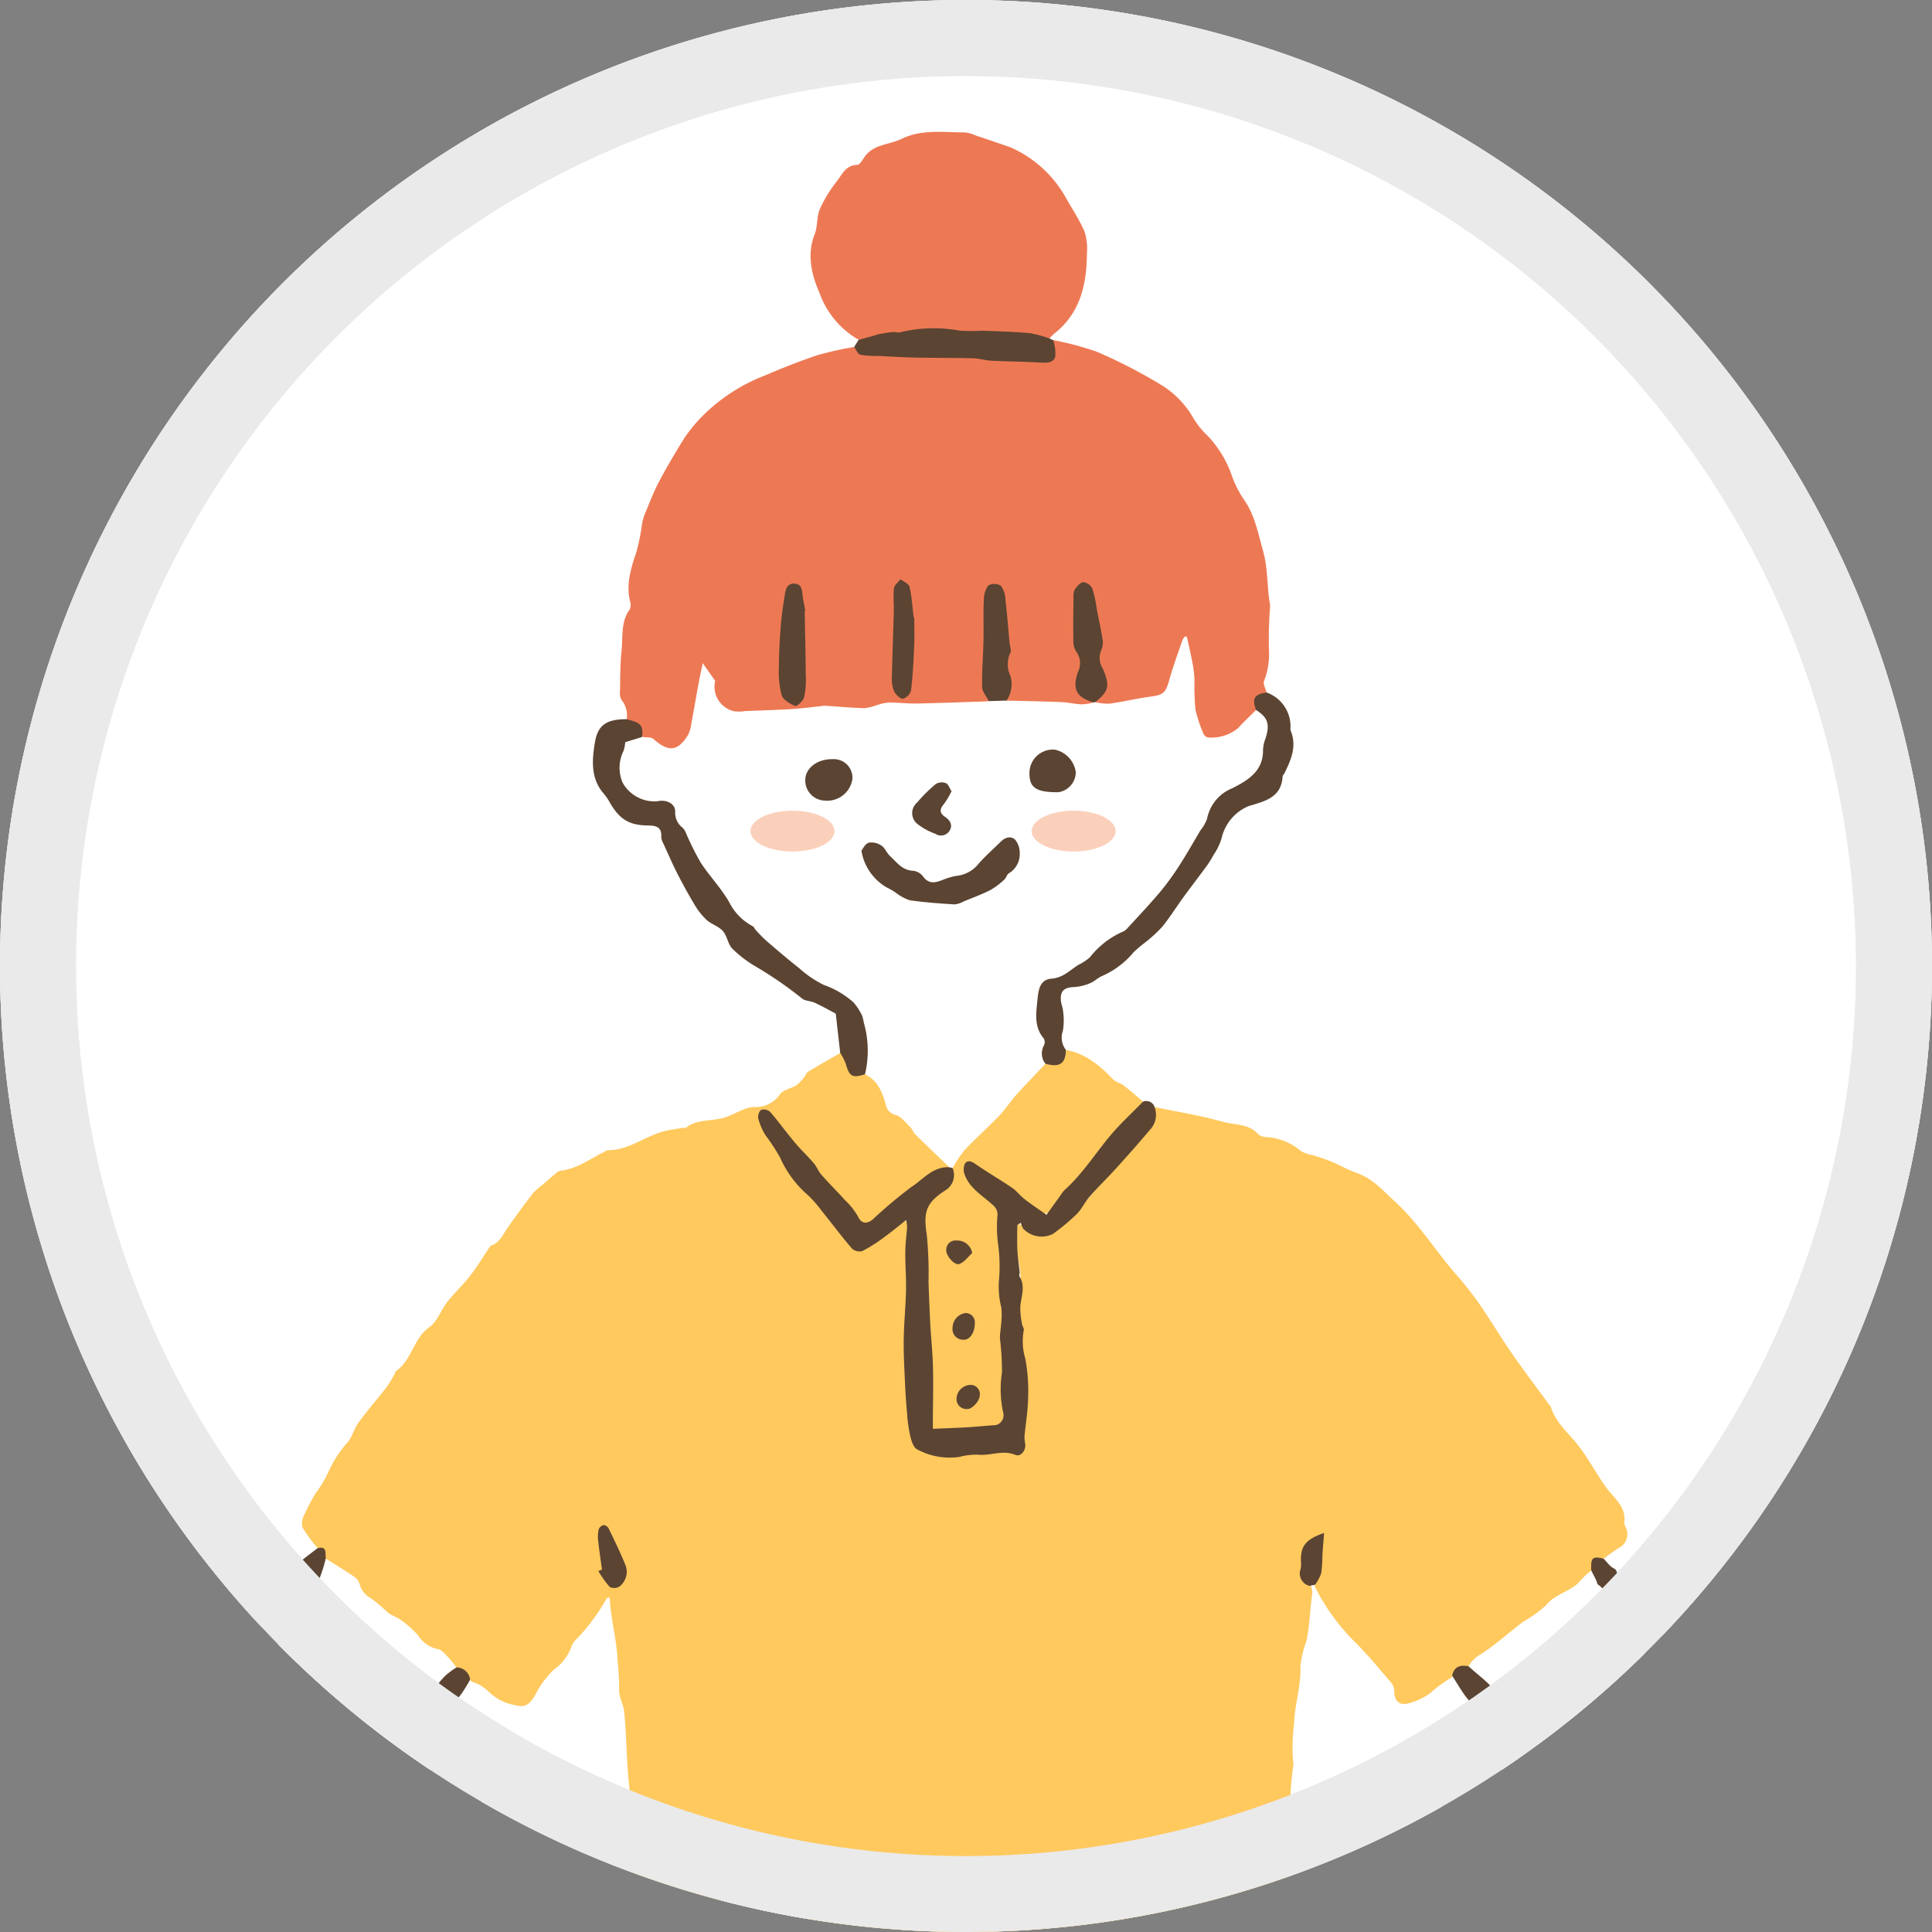 <svg xmlns="http://www.w3.org/2000/svg" xmlns:xlink="http://www.w3.org/1999/xlink" width="229" height="229" viewBox="0 0 229 229">
  <rect x="0" y="0" width="229" height="229" fill="#808080" stroke="none"/>
  <defs>
    <clipPath id="clip-path">
      <circle id="楕円形_34" data-name="楕円形 34" cx="114.5" cy="114.5" r="114.5" transform="translate(846 2339)" fill="#fff" stroke="#eaeaea" stroke-width="9"/>
    </clipPath>
    <clipPath id="clip-path-2">
      <rect id="長方形_70" data-name="長方形 70" width="180.241" height="253.372" fill="none"/>
    </clipPath>
  </defs>
  <g id="グループ_66" data-name="グループ 66" transform="translate(-2011 -2182)">
    <g id="グループ_60" data-name="グループ 60" transform="translate(19 45)">
      <circle id="楕円形_33" data-name="楕円形 33" cx="114.5" cy="114.5" r="114.5" transform="translate(1992 2137)" fill="#fff"/>
      <path id="楕円形_33_-_アウトライン" data-name="楕円形 33 - アウトライン" d="M114.5,9A105.5,105.5,0,1,0,220,114.5,105.62,105.62,0,0,0,114.5,9m0-9A114.5,114.5,0,1,1,0,114.5,114.5,114.5,0,0,1,114.5,0Z" transform="translate(1992 2137)" fill="#eaeaea"/>
      <g id="マスクグループ_6" data-name="マスクグループ 6" transform="translate(1146 -202)" clip-path="url(#clip-path)">
        <g id="グループ_59" data-name="グループ 59" transform="translate(869.88 2354.628)">
          <g id="グループ_58" data-name="グループ 58" clip-path="url(#clip-path-2)">
            <path id="パス_1676" data-name="パス 1676" d="M13.768,167.872a19.259,19.259,0,0,1-1.793-2.439,2.111,2.111,0,0,1,.21-1.513,24.144,24.144,0,0,1,1.335-2.53,14.732,14.732,0,0,0,1.495-2.481,13.453,13.453,0,0,1,2.385-3.67c.511-.691.732-1.6,1.242-2.288,1.054-1.435,2.228-2.78,3.32-4.187a14.13,14.13,0,0,0,.919-1.51c.071-.121.086-.3.187-.375,1.881-1.3,2.043-3.873,3.972-5.227.933-.654,1.348-2.011,2.1-2.968.842-1.071,1.858-2.005,2.694-3.08s1.533-2.245,2.294-3.372c.059-.087.126-.2.214-.23,1-.327,1.349-1.237,1.881-2.005.988-1.427,2.019-2.825,3.075-4.2a7.335,7.335,0,0,1,1.1-.962c.44-.38.867-.775,1.318-1.142.264-.215.548-.524.849-.558,1.978-.219,3.516-1.423,5.221-2.253.125-.061.25-.182.374-.18,2.5.024,4.421-1.677,6.716-2.253.728-.182,1.48-.275,2.222-.4.1-.018.245.046.309,0,1.4-1.1,3.181-.725,4.721-1.257.689-.238,1.334-.6,2.016-.866a3.753,3.753,0,0,1,1.284-.342,3.494,3.494,0,0,0,3.145-1.511c.387-.544,1.328-.669,1.959-1.074a4.818,4.818,0,0,0,.935-.993c.158-.185.233-.476.423-.592,1.26-.763,2.54-1.492,3.814-2.232.568.08.648.574.8.981.58,1.566.572,1.569,2.158,1.387A3.861,3.861,0,0,1,81,114.229c.312,1.1.7,2.058,1.989,2.317a1.3,1.3,0,0,1,.814.649,17.119,17.119,0,0,0,3.539,3.755c.565.518,1.361.942,1.282,1.916-1.928.5-3.372,1.779-4.9,2.95-1.315,1.006-2.417,2.259-3.823,3.157-1.022.652-1.532.654-2.256-.284-1.1-1.427-2.4-2.668-3.621-3.985-.907-.978-1.4-2.31-2.395-3.209-1.607-1.452-2.375-3.6-4.158-4.89-.314-.228-.612-.618-1.008-.325s-.142.7-.015,1.069c.744,2.165,2.276,3.88,3.324,5.859.845,1.594,2.444,2.434,3.33,3.942a26.016,26.016,0,0,0,3.673,4.5c.8.85,1.116.941,2.218.5,1.224-.495,1.983-1.579,3.033-2.287.087-.058.148-.153.231-.219.355-.28.707-.723,1.2-.494s.442.8.4,1.235c-.108,1.233-.051,2.464-.085,3.691a37.873,37.873,0,0,1-.169,5.6c-.393,2.217-.051,4.439-.087,6.653a23.691,23.691,0,0,0,.579,6.743,2.085,2.085,0,0,1,.119.732c-.156,1.639.8,2.424,2.211,2.739a6.215,6.215,0,0,0,3.857.118,2.839,2.839,0,0,1,1.364-.144c1.581.158,3.154-.384,4.751.013.631.156.886-.375.971-.986.225-1.607.107-3.234.325-4.844a5.933,5.933,0,0,0-.116-2.323,18.137,18.137,0,0,1-.477-4.586c-.007-2.072-.556-4.105-.173-6.261a8.893,8.893,0,0,0-.487-4.961,5.915,5.915,0,0,1-.06-2.52c0-.6.571-.715,1.09-.291,1.449,1.185,2.5,1.065,4.024.041,2.7-1.81,4.372-4.562,6.582-6.813,1.043-1.062,1.916-2.267,2.9-3.368a6.227,6.227,0,0,0,1.989-4.028c2.712.565,5.461,1,8.121,1.749,1.4.394,3.057.2,4.182,1.488a1.691,1.691,0,0,0,1.091.326,7.1,7.1,0,0,1,4,1.686,4.853,4.853,0,0,0,1.416.468c.711.236,1.434.447,2.123.736,1.055.444,2.057,1.027,3.134,1.4,1.811.634,2.995,2.047,4.343,3.266,2.791,2.525,4.767,5.736,7.2,8.564a42.646,42.646,0,0,1,2.744,3.438c1.4,2.02,2.663,4.136,4.06,6.16,1.383,2,2.86,3.941,4.3,5.908.083.113.214.209.253.334.63,2.05,2.355,3.312,3.542,4.96.919,1.276,1.709,2.645,2.573,3.962a11.219,11.219,0,0,0,.976,1.3c.9,1.007,1.827,1.976,1.622,3.5-.033.247.188.521.268.79a1.818,1.818,0,0,1-.913,2.224c-.629.376-1.2.843-1.8,1.27-.989-.007-1.3.61-1.342,1.467a8.106,8.106,0,0,1-3.417,2.73,1.766,1.766,0,0,0-.875.566c-1.2,1.6-3.075,2.331-4.556,3.575a33.493,33.493,0,0,1-4.873,3.534c-.377.215-.5.682-.845.944-.839.17-1.688.326-2.078,1.247a17.215,17.215,0,0,0-2.645,1.935,7.87,7.87,0,0,1-2.387,1.125c-1.118.336-1.775-.171-1.8-1.343a1.593,1.593,0,0,0-.362-1.073c-1.467-1.715-2.911-3.481-4.516-5.04a25.2,25.2,0,0,1-4.383-6.052,1.444,1.444,0,0,1-.2-.489,5.1,5.1,0,0,0,.564-2.714c.045-1.008.13-2.019.227-3.062-.913.761-2.479.927-2.272,2.635.141,1.168-.231,2.509,1.085,3.294a2.022,2.022,0,0,1,.117,1.046c-.258,1.818-.291,3.669-.678,5.465a12.208,12.208,0,0,0-.708,3.066c.086,2.267-.677,4.447-.75,6.683a22.023,22.023,0,0,0-.112,4.541,1.727,1.727,0,0,1-.009.633,43.265,43.265,0,0,0-.315,7.947,7.466,7.466,0,0,1-.047.845,22.491,22.491,0,0,0-.239,4.3,20.318,20.318,0,0,1-.492,4.387,1.643,1.643,0,0,1-1.118.451c-.551.026-.788-.367-1.052-.758-.805-1.192-.987-1.18-2.355-.954-2.306.381-4.452,1.329-6.731,1.788a4.153,4.153,0,0,0-1.527.721,5.97,5.97,0,0,1-2.051.814,10.954,10.954,0,0,0-3.57,1.764c-.968.672-.982,1.644-.291,2.936a6.383,6.383,0,0,1,.528,1.317,1.635,1.635,0,0,1-.013.419c-.282,1.851.1,2.4,1.933,2.772a.668.668,0,0,1,.144.267c-.258,1.813.43,3.1,2.606,3.492a1.7,1.7,0,0,1,.554.579,1.366,1.366,0,0,1,.111.407c.23,2.159,1.706,3.166,3.8,2.516.822-.255,1.66-.284,2.449-.465a1.343,1.343,0,0,1,.46,1.08c.346,3.591,2.231,4.768,4.677,5.059a2.334,2.334,0,0,1,1.263.493,6.133,6.133,0,0,1,.911,1.722,32.1,32.1,0,0,1,.751,5.7,14.875,14.875,0,0,0,.457,3.464,8.183,8.183,0,0,1-.277,3.631c-.143.506-1.074.837-1.7,1.139-.37.178-.865.078-1.264.218a10.822,10.822,0,0,1-5.107.249,26.677,26.677,0,0,0-4.243.085c-.771.026-1.543.045-2.311.1-1.821.143-3.637.361-5.46.44a13.6,13.6,0,0,1-2.376-.31,3.762,3.762,0,0,0-.729-.068c-1.886.123-3.77.311-5.658.381-3.156.117-6.315.159-9.472.235-2.119.051-4.236.122-6.355.148a2.053,2.053,0,0,1-1.224-.262,1.565,1.565,0,0,0-2,.038c-1.061.628-1.955-.034-2.912-.307a3.881,3.881,0,0,0-1.295-.14c-1.846.12-3.688.293-5.534.418-.487.033-1.038-.186-1.464-.03-1.477.544-2.9.219-4.384.054a24.455,24.455,0,0,0-3.117.291,14.49,14.49,0,0,1-2.278-.3,3.958,3.958,0,0,0-.837-.1c-1.665.142-3.326.384-4.993.446-1.509.057-3.041.37-4.515-.426a1.7,1.7,0,0,1-1.086-2.092c.22-1.354.426-2.714.54-4.08.134-1.6.082-3.222.263-4.817.166-1.455.537-2.887.818-4.329.11-.523.542-.782.9-1.1.6-.554,1.328-.929,1.964-1.436,1.771-1.412,2.494-3.443,3.232-5.453a7.465,7.465,0,0,1,.923-1.653c.286-.415.707-.35,1.15-.255a26.554,26.554,0,0,0,7.067.153,2.224,2.224,0,0,0,2.047-2.4,3.843,3.843,0,0,1,.252-1.458c1.7-.587,1.989-1.884,1.737-3.454a1.609,1.609,0,0,1,.161-.769.605.605,0,0,1,.343-.234,2.023,2.023,0,0,0,1.666-1.931,2.183,2.183,0,0,0-1.1-2.332,1.03,1.03,0,0,1-.45-.436.562.562,0,0,1,.021-.317c.9-1.868.15-3.42-1.871-3.814a8.381,8.381,0,0,0-2.842-.154,8.184,8.184,0,0,1-2.887-.529,19.449,19.449,0,0,0-5.157-.067c-2.225.1-3.65,1.449-4.816,3.184a1.738,1.738,0,0,1-1.079.81.925.925,0,0,1-.994-.6c-.019-2.364-.027-4.74-.2-7.089-.2-2.832.075-5.69-.4-8.49-.584-3.467-.463-6.978-.829-10.455-.1-.923-.66-1.757-.589-2.683a29.853,29.853,0,0,0-.192-3.357c-.083-2.455-.786-4.816-.911-7.254a.471.471,0,0,0-.086-.228c-.323.036-.4.351-.538.554a22.756,22.756,0,0,1-3.464,4.537,1.992,1.992,0,0,0-.481.819,5.783,5.783,0,0,1-2.038,2.633,11.021,11.021,0,0,0-2.288,3.129c-.785,1.21-1.221,1.42-2.623,1.044a5.82,5.82,0,0,1-2.769-1.469,4.874,4.874,0,0,0-2.076-1.243c-.587-.558-.965-1.37-1.87-1.548a4.315,4.315,0,0,1-1.008-1.071,2.873,2.873,0,0,0-1.8-1.19,2.811,2.811,0,0,1-1.649-1.247,5.565,5.565,0,0,0-2.809-2.284,2.754,2.754,0,0,1-.8-.509,28.459,28.459,0,0,0-2.838-2.342,1.212,1.212,0,0,1-.586-.855c-.153-.917-.787-1.308-1.532-1.716a6.06,6.06,0,0,1-2.555-1.811c-.137-.522-.226-1.076-.843-1.285" fill="#ffc95e"/>
            <path id="パス_1677" data-name="パス 1677" d="M100.961,24.687a35.67,35.67,0,0,1,5.2,1.391,60.913,60.913,0,0,1,7.4,3.8A11,11,0,0,1,117.61,34a9.691,9.691,0,0,0,1.639,2.006,13.223,13.223,0,0,1,2.951,4.944,12.672,12.672,0,0,0,1.465,2.788c1.209,1.787,1.566,3.823,2.144,5.844.607,2.125.473,4.258.831,6.363a2.209,2.209,0,0,1,.018.423,50.546,50.546,0,0,0-.123,5.288,8.61,8.61,0,0,1-.592,3.448c-.123.375.192.895.307,1.348-1.062.4-1.247,1.271-1.2,2.263A26.565,26.565,0,0,0,122.852,71c-.895,1.115-2.256,1.011-3.521,1.006a1.062,1.062,0,0,1-.872-.7,7.62,7.62,0,0,1-.978-4.262,15.823,15.823,0,0,0-.645-5.078c-.112-.486-.132-.973-.2-1.475-.374.075-.4.4-.449.644-.259,1.434-.957,2.726-1.292,4.136a2.443,2.443,0,0,1-2.2,1.961c-1.732.306-3.47.577-5.2.9a1.433,1.433,0,0,1-1.47-.314c-.156-.37.07-.611.305-.829a2.3,2.3,0,0,0,.48-2.822c-.438-1.027-.869-2.024-.268-3.14a1.021,1.021,0,0,0,.023-.835c-.654-1.6-.532-3.334-.9-4.982a5.8,5.8,0,0,0-.23-.817c-.151-.385-.377-.7-.837-.692a.888.888,0,0,0-.863.8,9.889,9.889,0,0,0-.061,3.17,6.679,6.679,0,0,1-.011,1.792,2.946,2.946,0,0,0,.32,2.158,2.53,2.53,0,0,1,.192,2.235c-.579,2.058-.511,2.217,1.163,3.449.22.161.533.305.218.653a1.147,1.147,0,0,1-1,.245c-2.441-.586-4.92-.2-7.378-.31a4.456,4.456,0,0,1-1.567-.16c-.41-.27-.184-.628-.111-.951a3.663,3.663,0,0,0,.242-1.346,12.587,12.587,0,0,1-.17-4.251c.2-1.167-.381-2.475-.467-3.749a11.732,11.732,0,0,1-.04-2.21c.1-.853-.361-1.372-1.086-1.347-.7.024-1.1.585-1.034,1.424.142,1.831-.078,3.662-.047,5.483.028,1.643-.035,3.273-.093,4.909-.024.688.588,1.2.55,1.9-.9.551-1.877.149-2.806.165a49.477,49.477,0,0,0-6.654.4,1.919,1.919,0,0,1-.525.072c-1.493-.2-2.987-.453-4.389.381-1.426-.567-2.918.274-4.381-.247-.909-.324-1.869.214-2.828.251-1.273.049-2.546.092-3.819.08a21.934,21.934,0,0,0-3.7.274,3.284,3.284,0,0,1-3.73-3.333c.067-.877-.659-1.172-.939-1.839a35.612,35.612,0,0,0-1.266,6.617A3.548,3.548,0,0,1,56.11,73.21a1.835,1.835,0,0,1-2.219-.54,2.183,2.183,0,0,0-1.463-.762c-.031-.015-.084-.027-.089-.049A3.242,3.242,0,0,0,50.4,69.618a2.9,2.9,0,0,0-.6-2.274,1.56,1.56,0,0,1-.192-1.008c.034-1.6.008-3.217.183-4.807.182-1.659-.127-3.43.981-4.93a1.473,1.473,0,0,0,.011-1.023c-.481-2.094.182-4.006.823-5.95a25.266,25.266,0,0,0,.6-3.038,5.957,5.957,0,0,1,.279-1.116c.55-1.328,1.054-2.682,1.72-3.95.927-1.764,1.945-3.483,3-5.173a17.7,17.7,0,0,1,1.825-2.3,21.151,21.151,0,0,1,7.748-5.168c2.074-.889,4.177-1.725,6.317-2.436a40.567,40.567,0,0,1,4.256-.946,3.254,3.254,0,0,0,2.544.932,49.9,49.9,0,0,1,6.816.186,11.452,11.452,0,0,0,2.525-.181,11.216,11.216,0,0,1,3.665.314,1.113,1.113,0,0,0,.411.094c2.012-.284,3.959.557,5.984.305,1.637-.2,1.915-.448,1.651-2.044a.951.951,0,0,1,0-.418" fill="#ed7954"/>
            <path id="パス_1678" data-name="パス 1678" d="M77.9,24.649A10.443,10.443,0,0,1,73.258,19.1c-.927-2.125-1.537-4.531-.571-6.979.364-.924.22-2.053.609-2.961a15.215,15.215,0,0,1,2-3.282c.631-.813,1.072-1.943,2.439-1.966.284-.005.6-.554.831-.9C79.629,1.442,81.5,1.555,82.974.837,85.406-.348,87.941.078,90.453.062a4.284,4.284,0,0,1,1.3.36q1.914.639,3.82,1.3a5.806,5.806,0,0,1,.765.316,13.96,13.96,0,0,1,6.045,5.639c.755,1.367,1.646,2.67,2.267,4.094a6.6,6.6,0,0,1,.306,2.6c-.027,3.707-.777,7.137-3.92,9.58a4.88,4.88,0,0,0-.512.533.492.492,0,0,1-.4.1c-1.778-.645-3.679-.446-5.5-.8a19.118,19.118,0,0,0-3.375-.032c-.7-.013-1.4.047-2.1-.034a28.646,28.646,0,0,0-6.3.194c-1.668.178-3.281.634-4.949.736" fill="#ed7954"/>
            <path id="パス_1679" data-name="パス 1679" d="M102.457,108.815c2.344.421,4.036,1.869,5.622,3.514.313.325.858.412,1.227.7.788.609,1.531,1.276,2.292,1.92-.043.682-.772.765-1.07,1.223a45.969,45.969,0,0,1-3.782,4.545c-1.362,1.6-2.37,3.506-4.1,4.793a7.02,7.02,0,0,0-1.3,1.667c-.92,1.262-1.927,1.451-3.041.339a28.483,28.483,0,0,0-4.015-3.261c-.909-.627-1.908-1.073-2.812-1.689a.561.561,0,0,0-.775.007.621.621,0,0,0-.056.789,5.876,5.876,0,0,0,1.71,2.259,11.258,11.258,0,0,1,1.255.977,2.571,2.571,0,0,1,.934,2.422,38.192,38.192,0,0,0,.147,5.289c.073,1.89-.118,3.823.544,5.663a.491.491,0,0,1,.021.315,9.078,9.078,0,0,0-.214,4.064c.178,2.344-.209,4.7.163,7.043a2.6,2.6,0,0,1-.117,1.459,1,1,0,0,1-.968.679c-2.152.091-4.293.338-6.44.515-1.1.091-1.249-.1-1.257-1.209-.027-3.986-.045-7.968-.4-11.949a41.1,41.1,0,0,1-.082-5.067,19.178,19.178,0,0,0-.342-6.087c-.615-2.1.648-3.256,2.069-4.29a2.452,2.452,0,0,0,1.2-2.5,2.069,2.069,0,0,1,.469-1.266,12.1,12.1,0,0,1,2.234-2.4,25.42,25.42,0,0,0,4.293-4.626,24.7,24.7,0,0,1,4.068-4.282.81.81,0,0,1,.518-.063,1.319,1.319,0,0,0,1.793-1.135.648.648,0,0,1,.218-.355" fill="#ffc95e"/>
            <path id="パス_1680" data-name="パス 1680" d="M89.03,122.815a2.125,2.125,0,0,1-.879,2.665c-2.295,1.489-2.6,2.545-2.173,5.318a46.369,46.369,0,0,1,.2,5.515c.056,1.674.121,3.347.21,5.019.092,1.689.274,3.374.317,5.063.052,2.032,0,4.067-.011,6.1,0,.385,0,.769,0,1.236,1.371-.061,2.763-.106,4.153-.188,1.118-.066,2.231-.191,3.346-.258a1.218,1.218,0,0,0,.818-1.543,13.117,13.117,0,0,1-.125-4.708,33.071,33.071,0,0,0-.238-3.97c-.026-.646.118-1.3.153-1.948a8.307,8.307,0,0,0,.007-1.755,10.061,10.061,0,0,1-.255-3.529,19.7,19.7,0,0,0-.166-4.261,16.55,16.55,0,0,1-.058-2.932,1.45,1.45,0,0,0-.546-1.452c-1.176-1.093-2.67-1.91-3.288-3.5a1.744,1.744,0,0,1-.014-1.374c.362-.53.861-.251,1.362.1,1.385.96,2.85,1.8,4.243,2.749.538.365.938.928,1.456,1.329.835.645,1.717,1.231,2.621,1.87.623-.866,1.134-1.58,1.648-2.29a3.973,3.973,0,0,1,.517-.669c2.031-1.826,3.5-4.118,5.211-6.21,1.236-1.511,2.7-2.835,4.062-4.243a1.034,1.034,0,0,1,1.367.634,2.58,2.58,0,0,1-.575,2.742c-1.306,1.553-2.657,3.07-4.019,4.574-1.006,1.112-2.092,2.154-3.083,3.28-.572.651-.939,1.492-1.548,2.1a25.716,25.716,0,0,1-2.832,2.359A3.026,3.026,0,0,1,97.393,130a2.845,2.845,0,0,1-.278-.695l-.414.274c0,1.006-.037,2.014.011,3.017.041.858.183,1.711.268,2.568.017.169-.089.39-.015.51.747,1.2.178,2.4.088,3.609a9.878,9.878,0,0,0,.215,2.048c.032.24.25.5.2.7a7.249,7.249,0,0,0,.181,3.384,20.873,20.873,0,0,1,.333,4.671c-.025,1.52-.293,3.034-.43,4.553a5.357,5.357,0,0,0,.093.928c.064.762-.539,1.513-1.18,1.25-1.521-.623-2.987.148-4.482-.026a8.218,8.218,0,0,0-2.171.274,8.083,8.083,0,0,1-5-.91c-.438-.221-.669-1.029-.809-1.613a18.1,18.1,0,0,1-.373-2.7q-.169-1.892-.251-3.789c-.073-1.651-.167-3.3-.14-4.955.032-1.929.228-3.855.27-5.784.033-1.529-.1-3.062-.084-4.592.009-.977.15-1.953.213-2.93a4.731,4.731,0,0,0-.117-.8c-.963.755-1.783,1.443-2.652,2.065a17.912,17.912,0,0,1-2.543,1.607,1.333,1.333,0,0,1-1.223-.3c-1.248-1.454-2.4-2.991-3.6-4.486a14.533,14.533,0,0,0-1.568-1.8,12.678,12.678,0,0,1-3.369-4.538,23.894,23.894,0,0,0-1.729-2.63A7.479,7.479,0,0,1,66.01,117a1.2,1.2,0,0,1,.3-1.068,1.143,1.143,0,0,1,1.085.222c1.027,1.18,1.943,2.454,2.947,3.654.7.841,1.512,1.594,2.225,2.427.357.417.555.973.918,1.384.911,1.032,1.887,2,2.81,3.025a8.271,8.271,0,0,1,1.507,1.893c.487,1.053,1.191.83,1.764.373a56.28,56.28,0,0,1,4.538-3.817c1.422-.9,2.571-2.475,4.541-2.366a.276.276,0,0,1,.385.089" fill="#5b4432"/>
            <path id="パス_1681" data-name="パス 1681" d="M129.022,237.739q-.38-.719-.758-1.437c-.157-.778.456-1.026.963-1.171A5.657,5.657,0,0,0,132,233.039c1.121-1.32,2.009-3,3.923-3.543a3.364,3.364,0,0,0,1.628-1.48,10.483,10.483,0,0,1,1.9-1.648c1.693-1.517,4.008-2.223,5.449-3.947a30.557,30.557,0,0,1,4.148-3.906c1.385-1.142,2.894-2.159,4.279-3.294a39.9,39.9,0,0,0,5.346-4.962,17.8,17.8,0,0,1,3.731-3.442,33.461,33.461,0,0,0,2.8-2.592,74.813,74.813,0,0,0,5.632-5.219c1.153-1.188,2-2.656,3.537-3.475a1.88,1.88,0,0,0,.741-1.138,2.371,2.371,0,0,1,.869-1.168,1.312,1.312,0,0,0,.244-2.16c-.153-.2-.384-.372-.412-.609-.192-1.628-1.666-2.645-2.037-4.109-.465-1.841-1.941-3.1-2.444-4.883a3.753,3.753,0,0,0-.946-1.4,18.356,18.356,0,0,1-2.889-4.427,10.908,10.908,0,0,0-2.049-3.178,2.818,2.818,0,0,1-.721-1.949c-.059-1.522.133-1.705,1.466-1.392.283.307.551.628.852.915.2.194.589.3.656.515.476,1.554,1.931,2.333,2.765,3.592.854,1.289,1.667,2.606,2.5,3.906.523.814,1.078,1.607,1.579,2.434.288.477.458,1.024.745,1.5.708,1.184,1.463,2.339,2.175,3.521.214.355.323.772.521,1.138.228.418.494.816.756,1.214.342.52.7,1.032,1.045,1.547,1.145,1.68-.206,2.933-.749,4.321-.062.158-.317.307-.293.421.418,2-1.4,2.338-2.415,3.262-.1.093-.328.134-.346.227-.293,1.6-1.712,2.3-2.682,3.343-1.155,1.237-2.15,2.682-3.792,3.385a.865.865,0,0,0-.335.221c-.715.9-1.378,1.845-2.144,2.7-.386.429-1,.641-1.432,1.042-1.972,1.847-3.9,3.74-5.871,5.588a37.8,37.8,0,0,0-3.756,3.452c-1.662,2.057-4.238,2.937-5.917,4.846-1.229,1.4-2.955,1.842-4.3,2.935-.568.461-1.152.9-1.722,1.362-1.185.954-2.341,1.944-3.554,2.859-.809.611-1.73,1.074-2.53,1.694a1.9,1.9,0,0,0-.612,1.114,2.205,2.205,0,0,1-1.247,1.836c-.184.087-.442.189-.5.345-.8,2.155-2.918,2.337-4.639,3.073a7.889,7.889,0,0,1-1.932.309" fill="#5b4432"/>
            <path id="パス_1682" data-name="パス 1682" d="M13.768,167.872c1.2-.274.856.663.974,1.238-.309,1.316-.154,2.8-1.588,3.671a2.346,2.346,0,0,0-1.165,1.925,1.936,1.936,0,0,1-.663,1.52c-1.183.821-1.562,2.164-2.264,3.286A14.438,14.438,0,0,1,7.4,182.05c-.585.615-.589,1.7-1.125,2.471-1.4,2.02-2.031,4.4-3.052,6.6-.215.464-.212.8.267,1.064a12.439,12.439,0,0,1,3.122,3.132c.861.994,1.665,2.087,2.449,3.17a3.154,3.154,0,0,0,.847.791,5.131,5.131,0,0,1,1.357,1.18c1.281,1.725,2.993,3.057,4.289,4.772.743.984,2.1,1.3,2.742,2.441.7,1.234,2.188,1.807,2.726,3.2a.724.724,0,0,0,.5.37,7.509,7.509,0,0,1,3.385,2.272c1.8,1.844,4.057,3.133,6.061,4.732.055.044.132.066.175.119,1.579,1.931,3.679,3.289,5.517,4.933a27.974,27.974,0,0,0,4.513,3.8,8.752,8.752,0,0,1,2.235,2.245,20.2,20.2,0,0,0,3.11,2.467c.24.2.585.295.77.553a8.479,8.479,0,0,0,3.9,2.629c.923.4,1.13.813.89,1.673l-.827.858c-2.393-.089-4.13-.516-5.335-2.791a5.153,5.153,0,0,0-1.948-1.968,64.175,64.175,0,0,1-5.393-4.031c-1.565-1.209-3.113-2.438-4.667-3.661-1.207-.95-2.391-1.93-3.624-2.846-.756-.561-1.585-1.024-2.379-1.534a2.056,2.056,0,0,1-.516-.365c-1.64-2.053-3.869-3.379-5.967-4.866a2.565,2.565,0,0,1-.771-.717,13.287,13.287,0,0,0-2.772-2.948c-1.325-1.237-3.095-2.139-3.892-4.022-.334-.791-1.417-1.268-2.164-1.881-.163-.134-.39-.206-.515-.364-1.272-1.614-2.472-3.287-3.808-4.845-.848-.988-1.971-1.739-2.825-2.723-1.111-1.28-2.081-2.683-3.1-4.039-.186-.247-.268-.619-.5-.774-1.313-.862-1.221-2.066-.79-3.29C.8,188.4,1.4,186.969,2.008,185.549c.441-1.027.959-2.021,1.444-3.03.076-.159.113-.374.239-.468,1.246-.937,1.471-2.521,2.358-3.705a30.622,30.622,0,0,0,2.167-4.022,2.452,2.452,0,0,1,.656-.933,5.356,5.356,0,0,0,2.1-3.017,2,2,0,0,1,.633-.816c.7-.585,1.44-1.127,2.164-1.686" fill="#5b4432"/>
            <path id="パス_1683" data-name="パス 1683" d="M50.4,69.617c1.73.451,1.944.7,1.842,2.1a.761.761,0,0,1-.721.674c-.914.039-1.171.668-1.352,1.367a5.183,5.183,0,0,0-.188,2.7,3.768,3.768,0,0,0,3.968,2.582c1.584-.17,2.263.341,2.57,1.946.033.173,0,.386.12.511,1.925,1.985,2.341,4.854,4.18,6.951A15.978,15.978,0,0,1,63.6,92.538a.605.605,0,0,0,.246.336c2.088.972,3.122,3.138,4.93,4.383,1.295.893,2.471,1.936,3.858,2.738,1.491.862,3.066,1.575,4.515,2.532,1.419.935,1.525,2.4,1.917,3.754a14.152,14.152,0,0,1,.046,4.634.981.981,0,0,1-.464.795c-1.531.465-1.849.267-2.287-1.274a7.057,7.057,0,0,0-.652-1.265c-.178-1.582-.357-3.164-.526-4.655-.809-.424-1.625-.89-2.476-1.282-.5-.231-1.189-.2-1.559-.539a45.24,45.24,0,0,0-5.674-3.888,14.5,14.5,0,0,1-2.564-2c-.518-.552-.6-1.506-1.106-2.077s-1.354-.8-1.926-1.315A8.069,8.069,0,0,1,58.445,91.6c-.728-1.2-1.4-2.437-2.041-3.689-.593-1.164-1.114-2.365-1.655-3.554a1.848,1.848,0,0,1-.252-.8c.084-1.246-.736-1.33-1.637-1.343-2.285-.032-3.385-.825-4.523-2.829a5.915,5.915,0,0,0-.664-.949c-1.573-1.819-1.377-4.017-1.034-6.088.351-2.112,1.458-2.728,3.765-2.731" fill="#5b4432"/>
            <path id="パス_1684" data-name="パス 1684" d="M102.457,108.815c-.032,1.638-.73,2.11-2.427,1.642a1.266,1.266,0,0,1-.659-1.675,2.2,2.2,0,0,0-.288-2,3.4,3.4,0,0,1-.438-2.454,14.9,14.9,0,0,0,.166-1.685,2.578,2.578,0,0,1,2.308-2.743,8.471,8.471,0,0,0,3.773-2.214c1.323-1.1,2.619-2.2,4.014-3.225a18.481,18.481,0,0,0,4.122-4.04,50.684,50.684,0,0,0,3.829-5.687c.853-1.606,2.191-2.95,2.566-4.817.27-1.34,1.5-1.729,2.5-2.255a6.318,6.318,0,0,0,2.963-2.478,10.179,10.179,0,0,0,.987-5.41c-.051-.583-.83-.666-.877-1.257-.51-1.351-.2-1.858,1.253-2.064a4.26,4.26,0,0,1,2.835,4.1,1.216,1.216,0,0,0,.018.42c.755,1.834.056,3.453-.738,5.058-.062.126-.208.236-.215.36-.142,2.581-2.22,2.971-4.076,3.544a5.454,5.454,0,0,0-3.172,3.847,7.323,7.323,0,0,1-.929,1.912,11.783,11.783,0,0,1-.827,1.328c-.906,1.239-1.847,2.453-2.751,3.693-.852,1.17-1.616,2.407-2.529,3.525a17.314,17.314,0,0,1-2.068,1.889,13.715,13.715,0,0,0-1.312,1.114,10.089,10.089,0,0,1-3.717,2.806c-.513.212-.929.661-1.444.864a5.842,5.842,0,0,1-1.915.458c-1.161.035-1.658.478-1.536,1.639.043.417.23.821.254,1.236a7.571,7.571,0,0,1-.019,2.286,2.4,2.4,0,0,0,.348,2.283" fill="#5b4432"/>
            <path id="パス_1685" data-name="パス 1685" d="M77.9,24.649c.574-.155,1.148-.309,1.721-.467.256-.071.5-.176.763-.223.534-.095,1.071-.179,1.61-.232.273-.026.578.1.829.031a16.721,16.721,0,0,1,7.073-.188,26.064,26.064,0,0,0,2.607,0c1.9.069,3.808.125,5.7.293a13.015,13.015,0,0,1,2.316.631l.439.2a5.029,5.029,0,0,1,.242,1.957c-.232.761-1.045.741-1.806.694-1.9-.117-3.8-.119-5.7-.214-.765-.038-1.521-.273-2.285-.293-2.268-.058-4.539-.036-6.808-.083-1.47-.03-2.939-.127-4.408-.195a10.848,10.848,0,0,1-2.1-.142c-.3-.075-.494-.594-.735-.912q.269-.425.538-.85" fill="#5b4432"/>
            <path id="パス_1686" data-name="パス 1686" d="M125,68.521c1.406.906,1.659,1.686,1.126,3.365a4.358,4.358,0,0,0-.3,1.337c.049,2.545-1.762,3.623-3.641,4.579a4.9,4.9,0,0,0-2.991,3.62,4.9,4.9,0,0,1-.813,1.414c-.8,1.349-1.569,2.723-2.422,4.04a31.084,31.084,0,0,1-2.307,3.19c-1.284,1.526-2.66,2.975-4.008,4.447a1.437,1.437,0,0,1-.521.325,10.19,10.19,0,0,0-3.826,3.012,6.4,6.4,0,0,1-1.392.906c-.986.645-1.788,1.505-3.138,1.614-1.494.12-1.567,1.486-1.692,2.658-.165,1.549-.37,3.1.765,4.438a.88.88,0,0,1,.026.805,1.968,1.968,0,0,0,.167,2.186c-1.168,1.244-2.357,2.47-3.5,3.74-.692.773-1.25,1.67-1.968,2.415-1.329,1.381-2.771,2.653-4.084,4.048a15.336,15.336,0,0,0-1.452,2.156l-.386-.089c-1.351-1.3-2.71-2.595-4.046-3.911-.242-.239-.348-.618-.591-.855-.533-.52-1.044-1.223-1.7-1.422a1.564,1.564,0,0,1-1.2-1.244c-.4-1.481-.952-2.861-2.46-3.585a12.089,12.089,0,0,0-.145-6.151,4.906,4.906,0,0,0-.2-.813,6.6,6.6,0,0,0-1.031-1.574,10.463,10.463,0,0,0-3.5-2.054,12.936,12.936,0,0,1-2.938-2c-1.319-1.035-2.593-2.129-3.866-3.221a17.149,17.149,0,0,1-1.24-1.26c-.146-.153-.228-.4-.4-.488a6.511,6.511,0,0,1-2.759-2.816c-.944-1.666-2.32-3.08-3.376-4.691a32.543,32.543,0,0,1-1.715-3.417,2.128,2.128,0,0,0-.424-.722,2.241,2.241,0,0,1-.9-1.95c.012-.924-1.062-1.451-2.088-1.209a4.32,4.32,0,0,1-4.142-2.2,4.469,4.469,0,0,1,.107-3.769,4.421,4.421,0,0,0,.2-1.03l2.014-.623c.456.075,1.054-.008,1.344.253,1.755,1.576,2.9,1.475,4.1-.521a3.981,3.981,0,0,0,.373-1.3c.309-1.639.588-3.283.891-4.923.137-.742.3-1.478.463-2.246l1.476,2.083a2.988,2.988,0,0,0,2.195,3.6,4.278,4.278,0,0,0,1.335-.011c1.866-.075,3.732-.129,5.6-.241,1.174-.071,2.342-.232,3.512-.353a1.9,1.9,0,0,1,.313-.044c1.569.1,3.136.248,4.706.294a5.96,5.96,0,0,0,1.5-.361,6.239,6.239,0,0,1,1.389-.31c1.1-.006,2.2.136,3.292.117,2.55-.044,5.1-.147,7.647-.229.317-.01.633-.033.95-.05a17.119,17.119,0,0,1,2.1-.068c2.144.056,4.289.09,6.431.177.837.034,1.668.233,2.5.269a6.842,6.842,0,0,0,1.4-.221.262.262,0,0,1,.179-.04,6.868,6.868,0,0,0,1.692.181c1.631-.229,3.24-.619,4.873-.837,1.5-.2,1.784-.457,2.2-1.94.455-1.615,1.039-3.194,1.579-4.785a1.69,1.69,0,0,1,.279-.4c.116.021.235.021.241.047.243,1.1.5,2.19.7,3.293a13.125,13.125,0,0,1,.2,1.845,29.31,29.31,0,0,0,.111,3.451,15.884,15.884,0,0,0,.987,2.961.832.832,0,0,0,.487.371,4.968,4.968,0,0,0,3.579-1.106c.679-.746,1.418-1.436,2.131-2.15" fill="#fff"/>
            <path id="パス_1687" data-name="パス 1687" d="M52.086,236.661c-.066-.894-.571-1.281-1.411-1.6a7.462,7.462,0,0,1-3.365-2.222A5.8,5.8,0,0,0,44.9,230.96c-1.293-.446-1.614-1.7-2.549-2.392-.644-.478-1.252-1.009-1.86-1.534-.552-.478-1.068-1-1.628-1.465-.424-.354-.921-.622-1.336-.985q-2.667-2.334-5.3-4.707c-.779-.7-1.492-1.479-2.292-2.154-.728-.614-1.559-1.1-2.3-1.7-1.33-1.08-2.625-2.2-3.934-3.306-.054-.045-.1-.118-.16-.137-1.979-.6-3.122-2.281-4.567-3.564-.384-.34-.595-.871-.969-1.226-1.057-1-2.165-1.948-3.233-2.938a5.448,5.448,0,0,1-.7-.881,4.407,4.407,0,0,0-.442-.714c-1.483-1.375-3.043-2.671-4.461-4.108-.886-.9-1.522-2.038-2.349-3C5.52,194.626,4.482,192.821,2.619,192c.587-1.627,1.093-3.267,1.773-4.832.47-1.08,1.211-2.04,1.775-3.084a14.43,14.43,0,0,0,.7-1.751c.06-.159.026-.416.131-.488,1.682-1.144,2.01-3.137,2.993-4.716a1.614,1.614,0,0,1,.469-.544,3.245,3.245,0,0,0,1.344-2.277,6.1,6.1,0,0,1,1.315-1.865c.293-.377.735-.675.919-1.093a19.452,19.452,0,0,0,.7-2.238c1.1.691,2.2,1.361,3.276,2.086a1.684,1.684,0,0,1,.714.864,2.609,2.609,0,0,0,1.369,1.75,26.492,26.492,0,0,1,2.06,1.745c.431.33,1,.475,1.435.806a12.766,12.766,0,0,1,2.1,1.855,3.506,3.506,0,0,0,2.324,1.621c.437.053.845.577,1.208.944a14.865,14.865,0,0,1,1,1.232,23.944,23.944,0,0,0-5.172,6.883c-.19.4-.43.842-.2,1.209a19.2,19.2,0,0,0,1.691,2.984,15.458,15.458,0,0,1,3.046,4.271,2.492,2.492,0,0,0,.707,1.047,12.732,12.732,0,0,1,2.97,4.074,7.566,7.566,0,0,0,1.9,1.975,7.432,7.432,0,0,1,1.715,2.242,4.2,4.2,0,0,0,1.455,1.652,2.047,2.047,0,0,1,.8.968,2.474,2.474,0,0,0,.721,1.036,15.536,15.536,0,0,1,1.593,1.91c1.147,1.157,1.89,2.632,3.124,3.693,1.251,1.075,2.327,2.33,3.535,3.451a.865.865,0,0,0,1.3.028,7.074,7.074,0,0,0,2.107-2.877,7.7,7.7,0,0,0,.9-2.789c.754-.805,1.452-1.674,2.277-2.4.9-.788,1.649-1.814,3.171-1.612,1.062.142,2.193-.3,3.273-.216,1.544.114,3.069.468,4.6.712.206.033.42.013.629.028a23.719,23.719,0,0,1,3.729.3,2.43,2.43,0,0,1,1.133,4.012,7.134,7.134,0,0,0-6.012-.413,1.294,1.294,0,0,1-1.015-.141,3.327,3.327,0,0,0-2.278-.148c-.464.123-.868.407-.806.964a.854.854,0,0,0,.907.737,3.9,3.9,0,0,0,2.383-.176.913.913,0,0,1,1,.061c1.417.848,2.931.5,4.428.343.673-.07.871-.792,1.415-1.041,1.882.648,2.023,2.152,1.569,3.52a1.775,1.775,0,0,1-1.991,1.346,5.621,5.621,0,0,0-3.892-.994,44.862,44.862,0,0,1-4.921-.185c-.519-.021-1.041.112-1.119.73-.086.676.408.907.971,1.023a5.139,5.139,0,0,0,1.052.061,20.261,20.261,0,0,1,3.429.364,7.944,7.944,0,0,0,4.431-.2c.051.482.131.962.147,1.445.032.966-.8,1.78-2.085,2.074-1.965-.7-4.089-.528-6.084-1.143-1.082-.333-2.2.335-3.34.3-.27-.009-.474.3-.458.626a.611.611,0,0,0,.517.6c1.315.175,2.505.893,3.935.655a6.455,6.455,0,0,1,3.035.17c.751.246,1.473-.2,2.2.025.54,1.318-.606,2.85-2.329,2.928-2.046.093-4.1.035-6.148.042a1.256,1.256,0,0,1-.211-.02c-.536-.092-1.092-.96-1.6.016a13.892,13.892,0,0,0-.711,1.609c-1.074,2.926-2.569,5.506-5.555,6.889" fill="#fff"/>
            <path id="パス_1688" data-name="パス 1688" d="M164.73,170.515c.2.4.406.8.6,1.2.076.158.085.394.206.48,1.536,1.091,1.883,2.945,2.854,4.395,1,1.49,2.31,2.847,2.957,4.472.66,1.655,2.261,2.765,2.43,4.658a4.1,4.1,0,0,0,.71,1.4c.8,1.442,1.687,2.844,2.371,4.339.207.451.026,1.561-.253,1.671-1.258.5-1.121,1.932-2,2.618-.052.04-.059.158-.11.176-1.623.558-2.389,2.011-3.347,3.245-1.006,1.295-2.791,1.823-3.4,3.5-.04.11-.2.173-.308.262-1.108.946-2.209,1.9-3.327,2.838-.969.81-2.015,1.537-2.926,2.406-1.729,1.649-3.3,3.467-5.1,5.043-1.965,1.731-4.15,3.21-6.144,4.91-1.615,1.378-3.052,2.963-4.64,4.376-.908.807-1.967,1.445-2.946,2.175a10.221,10.221,0,0,1-1.606,1.244c-1.854.861-3.031,2.478-4.483,3.79a4.958,4.958,0,0,1-1.143.531,2.744,2.744,0,0,0-.9.535,28.85,28.85,0,0,0-2.373,3.057,4.044,4.044,0,0,1-2.2,1.492,7.284,7.284,0,0,0-1.379.975c-1.025-.314-2.042-.663-3.08-.934a5.285,5.285,0,0,1-3.311-4.459,10.548,10.548,0,0,0-.046-1.178,23.835,23.835,0,0,1-4.385.442c-1.762-.141-2.219-1.02-2.217-3.251a.417.417,0,0,1,.441-.231c1.644.428,3.011-.509,4.478-.916a5.512,5.512,0,0,1,2.694-.336,1.277,1.277,0,0,0,1.016-.19c.488-.338.892-.757.688-1.406-.191-.609-.734-.7-1.291-.7a1.279,1.279,0,0,0-.619.121,16.592,16.592,0,0,1-5.513,1.357,1.953,1.953,0,0,0-1.248.719c-.335.4-.6.882-1.126,1.087-2.09.012-3.213-1.494-2.712-3.64a7.415,7.415,0,0,0,4.328-.38c1.21-.542,2.579-.253,3.822-.688a10.571,10.571,0,0,0,2.053-.827.853.853,0,0,0,.465-.976c-.1-.4-.443-.511-.8-.583a5.869,5.869,0,0,0-4.466.694,1.651,1.651,0,0,1-.887.31c-1.377-.013-2.463.764-3.639,1.3-.458.21-.521.743-.888,1.021a1.966,1.966,0,0,1-2.308-2.253c.068-.374.165-.742.248-1.113,1.03-.26,2.176-.111,3.115-.544,1.555-.717,3.343-.449,4.837-1.325.464-.273,1.042-.135,1.565-.2.83-.111,1.238-.571,1.12-1.235a1.041,1.041,0,0,0-1.459-.8,5.558,5.558,0,0,1-2.695.319.673.673,0,0,0-.416.061c-1.639.934-3.6.866-5.276,1.71-.494.249-.775.719-1.255.951a2.244,2.244,0,0,1,.712-3.683c1.283-.593,2.636-1.029,3.947-1.56.454-.184.871-.458,1.316-.665a13.822,13.822,0,0,1,1.922-.832c2.318-.667,4.643-1.308,6.982-1.893,1.017-.254,1.487.554,2,1.244a5.443,5.443,0,0,0,.859.764c-.118,2.965,1.8,5.1,3.119,7.455.713,1.274,1.646,1.262,2.623.189a9.454,9.454,0,0,0,1.4-1.856c.7-1.3,2-2.093,2.752-3.343a5.9,5.9,0,0,0,.383-.506c1.148-2.46,3.464-3.992,4.921-6.206a1.271,1.271,0,0,1,.573-.461A2.688,2.688,0,0,0,144.579,205a4.172,4.172,0,0,1,1.9-2.2,1.927,1.927,0,0,0,.983-1.424,3.753,3.753,0,0,1,1.171-1.967,6.547,6.547,0,0,1,2.525-2.3c1.11-.406,1.646-1.553,2.222-2.481a15.242,15.242,0,0,1,2.056-2.538,2.723,2.723,0,0,0,.31-3.794,41.082,41.082,0,0,1-2.982-3.839,4.032,4.032,0,0,0-1.418-1.258,2.273,2.273,0,0,1-1.157-1.315,3.742,3.742,0,0,1,1.5-1.462c1.742-1.139,3.3-2.554,4.962-3.821a14.991,14.991,0,0,0,2.769-2c1.12-1.392,3-1.581,4.087-2.947a10.569,10.569,0,0,1,1.222-1.136" fill="#fff"/>
            <path id="パス_1689" data-name="パス 1689" d="M128.163,211.385a10.752,10.752,0,0,1,1.49,1.612c.611,1,1.069,2.086,1.708,3.372.76-.826,1.506-1.543,2.139-2.35a20.116,20.116,0,0,1,1.938-2.728c1.431-1.282,2.093-3.149,3.57-4.365.352-.29.65-.646.979-.966.075-.072.219-.1.254-.184.768-1.8,3.074-2.385,3.669-4.056.624-1.751,2.286-2.111,3.158-3.37.636-.917,1.145-1.923,1.787-2.835.756-1.077,1.6-2.093,2.394-3.141.651-.855,1.318-1.7,1.909-2.594.1-.152-.077-.6-.25-.8-.949-1.121-1.983-2.172-2.9-3.319-.662-.833-1.183-1.778-1.767-2.674.24-1.085.971-1.31,1.944-1.111,1.4,1.3,3.074,2.333,3.92,4.2a8.07,8.07,0,0,0,1.6,1.8c1.347,1.472,1.243,2.884-.082,4.352-1.163,1.29-2.122,2.762-3.226,4.109a13.2,13.2,0,0,1-1.351,1.116,19.55,19.55,0,0,0-2.371,2.328c-.566.739-.755,1.763-1.311,2.512a12,12,0,0,1-1.934,1.716c-.053.046-.152.073-.166.126-.433,1.634-1.708,2.586-2.859,3.674-1.256,1.187-2.381,2.514-3.565,3.778-.07.074-.213.117-.232.2-.462,1.959-2.005,3.156-3.2,4.6-.871,1.054-1.621,2.209-2.516,3.241-.851.981-1.647,1.013-2.447-.063a40.947,40.947,0,0,1-2.475-4.114,5.05,5.05,0,0,1-.723-1.585,13.5,13.5,0,0,1-.013-2.267l.932-.218" fill="#5b4432"/>
            <path id="パス_1690" data-name="パス 1690" d="M31.839,183.468a18.258,18.258,0,0,1-.949,1.563c-.607.814-1.251,1.6-1.919,2.369a8.256,8.256,0,0,1-1.415,1.37c-.673.472-.676,1.017-.036,1.565A10.289,10.289,0,0,1,28.8,191.88c1.024,1.306,2.039,2.618,3.061,3.926a3.786,3.786,0,0,1,.652.819,11.915,11.915,0,0,0,3.2,4.32,12.967,12.967,0,0,1,1.465,2.154c.362.523.752,1.028,1.144,1.53.681.872,1.344,1.761,2.072,2.592.387.443,1.08.693,1.313,1.183.83,1.751,2.443,2.815,3.559,4.3.837,1.114,1.582,2.3,2.372,3.446.152.22.324.427.558.732a15.12,15.12,0,0,0,1.692-2.37,1.63,1.63,0,0,1,1.8-1.121l.717.38c.556,1.333-.425,2.293-.924,3.3a14.078,14.078,0,0,1-2.061,2.735c-.535.624-1.057.283-1.514-.193-1.039-1.084-2.1-2.151-3.118-3.251-.757-.816-1.465-1.678-2.2-2.513-.2-.23-.424-.444-.648-.654s-.651-.394-.681-.628c-.22-1.694-1.883-2.337-2.718-3.592-.788-1.186-1.892-2.256-2.638-3.576a4.37,4.37,0,0,0-1.416-1.338c-1.551-1.032-2.039-2.788-3-4.218-.152-.224-.45-.346-.614-.565-.555-.745-1.072-1.518-1.62-2.269-.9-1.237-1.819-2.466-2.733-3.7-.04-.053-.141-.065-.172-.119-.617-1.1-1.236-2.2-1.827-3.309a.627.627,0,0,1,.042-.514c.7-1.238,1.376-2.5,2.164-3.683a22.371,22.371,0,0,1,2.113-2.631,8.834,8.834,0,0,1,1.394-1.042,1.636,1.636,0,0,1,1.611,1.455" fill="#5b4432"/>
            <path id="パス_1691" data-name="パス 1691" d="M109.494,218.228c.4-.391.74-.943,1.222-1.14,1.114-.453,2.171-1.257,3.512-.869.105.03.265-.216.422-.272a20.788,20.788,0,0,1,2.156-.705,8.063,8.063,0,0,1,1.927-.212,3.828,3.828,0,0,1,1.831.314,1.4,1.4,0,0,1,.21,1.367,4.192,4.192,0,0,1-1.669.81,11.15,11.15,0,0,1-1.668.418c-.743.139-1.494.234-2.242.348a1.592,1.592,0,0,0-.579.1,7.8,7.8,0,0,1-4.658.909l-.464-1.068" fill="#5b4432"/>
            <path id="パス_1692" data-name="パス 1692" d="M112.018,222.661c.046-.82.48-1.165,1.279-1.423,1.6-.514,3.12-1.239,4.684-1.853a7.22,7.22,0,0,1,4.243-.308,1.288,1.288,0,0,1,.816.827,1.246,1.246,0,0,1-.454,1.062,8.514,8.514,0,0,1-4.391,1.3,7.507,7.507,0,0,0-1.5.338c-1.11.238-2.215.532-3.338.659-.42.047-.885-.306-1.33-.477a.076.076,0,0,0-.013-.125" fill="#5b4432"/>
            <path id="パス_1693" data-name="パス 1693" d="M71.241,214.781a1.856,1.856,0,0,1-1.957,1.415,17.712,17.712,0,0,1-3.27-.114c-.407-.046-.778-.413-1.146-.359a22.43,22.43,0,0,1-3.128.066c-.378-.04-1.015-.713-.965-1a1.6,1.6,0,0,1,1.018-1.1c1.038-.148,2.2-.5,3.021.537,1.827-1.219,5.169-1,6.4.368a.137.137,0,0,0,.022.187" fill="#5b4432"/>
            <path id="パス_1694" data-name="パス 1694" d="M114.744,226.427a4.368,4.368,0,0,1,3.9-2.348,8.818,8.818,0,0,0,4.023-1.106c.4-.256,1.335.1,1.9.412a1.318,1.318,0,0,1,.163,1.275c-.428.472-1.156,1.077-1.666,1-1.88-.284-3.384.748-5.067,1.115a16.526,16.526,0,0,1-2.771.149l-.48-.5" fill="#5b4432"/>
            <path id="パス_1695" data-name="パス 1695" d="M70.77,220.449a2.173,2.173,0,0,1-2.009.6c-2.119-.236-4.254-.328-6.382-.482-.281-.02-.659.035-.821-.121-.39-.375-.914-.847-.928-1.294-.01-.324.695-.929,1.109-.955a15.389,15.389,0,0,1,2.776.288c.206.026.444.149.61.083,1.3-.514,2.56.008,3.838.071a2.093,2.093,0,0,1,1.856,1c-.016.268-.033.535-.049.8" fill="#5b4432"/>
            <path id="パス_1696" data-name="パス 1696" d="M68.638,225.2c-.857.03-1.714.081-2.571.084-1,0-2-.031-3-.063a17.041,17.041,0,0,1-1.78-.108,5.685,5.685,0,0,1-1.693-.392c-.41-.2-.929-.619-.985-1-.1-.641.452-.957,1.107-.988.545-.025,1.092-.131,1.634-.109.753.03,1.506.129,2.254.231.889.12,1.781.235,2.657.423s1.714.459,2.57.695q-.1.614-.194,1.228" fill="#5b4432"/>
            <path id="パス_1697" data-name="パス 1697" d="M47.469,170.409c-.151-1.135-.323-2.267-.445-3.4a4.136,4.136,0,0,1,.056-1.356.855.855,0,0,1,.584-.515.784.784,0,0,1,.6.4c.7,1.448,1.406,2.9,2.009,4.387a2.2,2.2,0,0,1-.714,2.487,1.2,1.2,0,0,1-1.173.06,12.658,12.658,0,0,1-1.342-1.881l.421-.179" fill="#5b4432"/>
            <path id="パス_1698" data-name="パス 1698" d="M132.017,172.2l-.672.152a1.516,1.516,0,0,1-1.069-1.992,2.26,2.26,0,0,0,.062-.628c-.141-2.044.458-2.877,2.724-3.654-.07.932-.143,1.824-.2,2.717a14.223,14.223,0,0,1-.143,2.063,5.589,5.589,0,0,1-.7,1.342" fill="#5b4432"/>
            <path id="パス_1699" data-name="パス 1699" d="M105.932,67.594a.43.43,0,0,1-.179.041c-2.053-.621-2.541-1.536-1.889-3.556a2.323,2.323,0,0,0-.185-2.479,2.227,2.227,0,0,1-.334-1.309c-.029-1.711,0-3.423.018-5.135a1.737,1.737,0,0,1,.158-.928c.26-.361.655-.842,1.009-.856a1.408,1.408,0,0,1,1.065.763,13.884,13.884,0,0,1,.513,2.371c.226,1.152.478,2.3.662,3.458a2.219,2.219,0,0,1-.067,1.343,2.4,2.4,0,0,0,.164,2.382c.834,1.986.691,2.625-.935,3.905" fill="#5b4432"/>
            <path id="パス_1700" data-name="パス 1700" d="M95.419,67.409l-2.1.068c-.277-.559-.775-1.113-.788-1.678-.041-1.806.121-3.616.16-5.425.035-1.608-.032-3.22.037-4.826a3.018,3.018,0,0,1,.525-1.771,1.506,1.506,0,0,1,1.5.016,2.9,2.9,0,0,1,.54,1.657c.2,1.693.33,3.4.489,5.094.038.411.258.929.088,1.214a3.212,3.212,0,0,0,.009,2.721,3.424,3.424,0,0,1-.455,2.93" fill="#5b4432"/>
            <path id="パス_1701" data-name="パス 1701" d="M71.5,56.772c.046,2.539.109,5.079.129,7.618a10.406,10.406,0,0,1-.189,2.617c-.11.434-.859,1.122-1.059,1.042-.625-.249-1.433-.712-1.609-1.27a10.91,10.91,0,0,1-.333-3.3c.008-1.676.1-3.355.235-5.027.1-1.246.3-2.486.493-3.722.1-.616.328-1.214,1.106-1.185s.905.611.967,1.264.219,1.3.335,1.948l-.075.013" fill="#5b4432"/>
            <path id="パス_1702" data-name="パス 1702" d="M84.489,57.575c0,1.119.04,2.24-.009,3.357-.078,1.755-.161,3.515-.37,5.257a1.429,1.429,0,0,1-.954,1c-.358.013-.877-.5-1.071-.906a3.734,3.734,0,0,1-.25-1.645c.052-2.574.158-5.147.226-7.721.024-.942-.084-1.894.026-2.823.044-.38.5-.711.774-1.065.371.3.987.534,1.067.893.268,1.191.343,2.425.491,3.642l.07.009" fill="#5b4432"/>
            <path id="パス_1703" data-name="パス 1703" d="M91.664,141.255c-.014,1.119-.629,2-1.39,1.911a1.251,1.251,0,0,1-1.247-1.41,1.785,1.785,0,0,1,1.522-1.749,1.1,1.1,0,0,1,1.115,1.248" fill="#5b4432"/>
            <path id="パス_1704" data-name="パス 1704" d="M91.361,132.891c-.5.449-.936,1.083-1.524,1.3s-1.643-1.034-1.554-1.7a1.085,1.085,0,0,1,1.193-1.081,1.814,1.814,0,0,1,1.885,1.486" fill="#5b4432"/>
            <path id="パス_1705" data-name="パス 1705" d="M89.5,150.084a1.7,1.7,0,0,1,1.681-1.56,1.082,1.082,0,0,1,1.076,1.2c0,.7-.917,1.715-1.535,1.662a1.178,1.178,0,0,1-1.222-1.3" fill="#5b4432"/>
            <path id="パス_1706" data-name="パス 1706" d="M78.225,85.2c.165-.2.436-.806.86-.942a2.052,2.052,0,0,1,1.51.342c.419.27.616.862,1,1.215.8.738,1.444,1.713,2.738,1.766a1.724,1.724,0,0,1,1.175.646c.743,1.057,1.589.74,2.507.376a8.008,8.008,0,0,1,1.412-.408,3.858,3.858,0,0,0,2.49-1.215c.858-1.026,1.881-1.915,2.839-2.857.515-.507,1.195-.71,1.7-.205a2.426,2.426,0,0,1,.531,1.552A2.638,2.638,0,0,1,95.7,87.886c-.244.154-.318.559-.549.756A8.728,8.728,0,0,1,93.5,89.874c-1.019.515-2.1.913-3.158,1.346a2.764,2.764,0,0,1-1.092.351c-1.769-.113-3.544-.235-5.3-.492a5.406,5.406,0,0,1-1.642-.891,7.759,7.759,0,0,0-1.065-.617A6.158,6.158,0,0,1,78.225,85.2" fill="#5b4432"/>
            <path id="パス_1707" data-name="パス 1707" d="M103.633,75.9a2.415,2.415,0,0,1-2.077,2.373c-2.589.02-3.424-.523-3.415-2.222a2.773,2.773,0,0,1,3.037-2.818,3.179,3.179,0,0,1,2.455,2.667" fill="#5b4432"/>
            <path id="パス_1708" data-name="パス 1708" d="M74.881,74.355a2.2,2.2,0,0,1,2.27,2.395,3.024,3.024,0,0,1-3.331,2.513,2.377,2.377,0,0,1-2.246-2.527c.044-1.279,1.364-2.428,3.307-2.381" fill="#5b4432"/>
            <path id="パス_1709" data-name="パス 1709" d="M88.909,78.144a9.4,9.4,0,0,1-.882,1.5c-.534.613-.59,1.078.125,1.564.58.394.93.953.524,1.622a1.188,1.188,0,0,1-1.682.373A7.659,7.659,0,0,1,84.943,82.1a1.644,1.644,0,0,1-.1-2.618,16.587,16.587,0,0,1,2.226-2.2,1.375,1.375,0,0,1,1.17-.081c.279.112.419.569.667.943" fill="#5b4432"/>
            <path id="パス_1710" data-name="パス 1710" d="M75.035,82.884c0,1.336-2.229,2.419-4.979,2.419s-4.979-1.083-4.979-2.419,2.229-2.419,4.979-2.419,4.979,1.083,4.979,2.419" fill="#fbd0bb"/>
            <path id="パス_1711" data-name="パス 1711" d="M108.361,82.884c0,1.336-2.229,2.419-4.979,2.419S98.4,84.22,98.4,82.884s2.229-2.419,4.979-2.419,4.979,1.083,4.979,2.419" fill="#fbd0bb"/>
          </g>
        </g>
      </g>
      <path id="楕円形_35" data-name="楕円形 35" d="M114.5,9A105.5,105.5,0,1,0,220,114.5,105.62,105.62,0,0,0,114.5,9m0-9A114.5,114.5,0,1,1,0,114.5,114.5,114.5,0,0,1,114.5,0Z" transform="translate(1992 2137)" fill="#eaeaea"/>
    </g>
  </g>
</svg>
